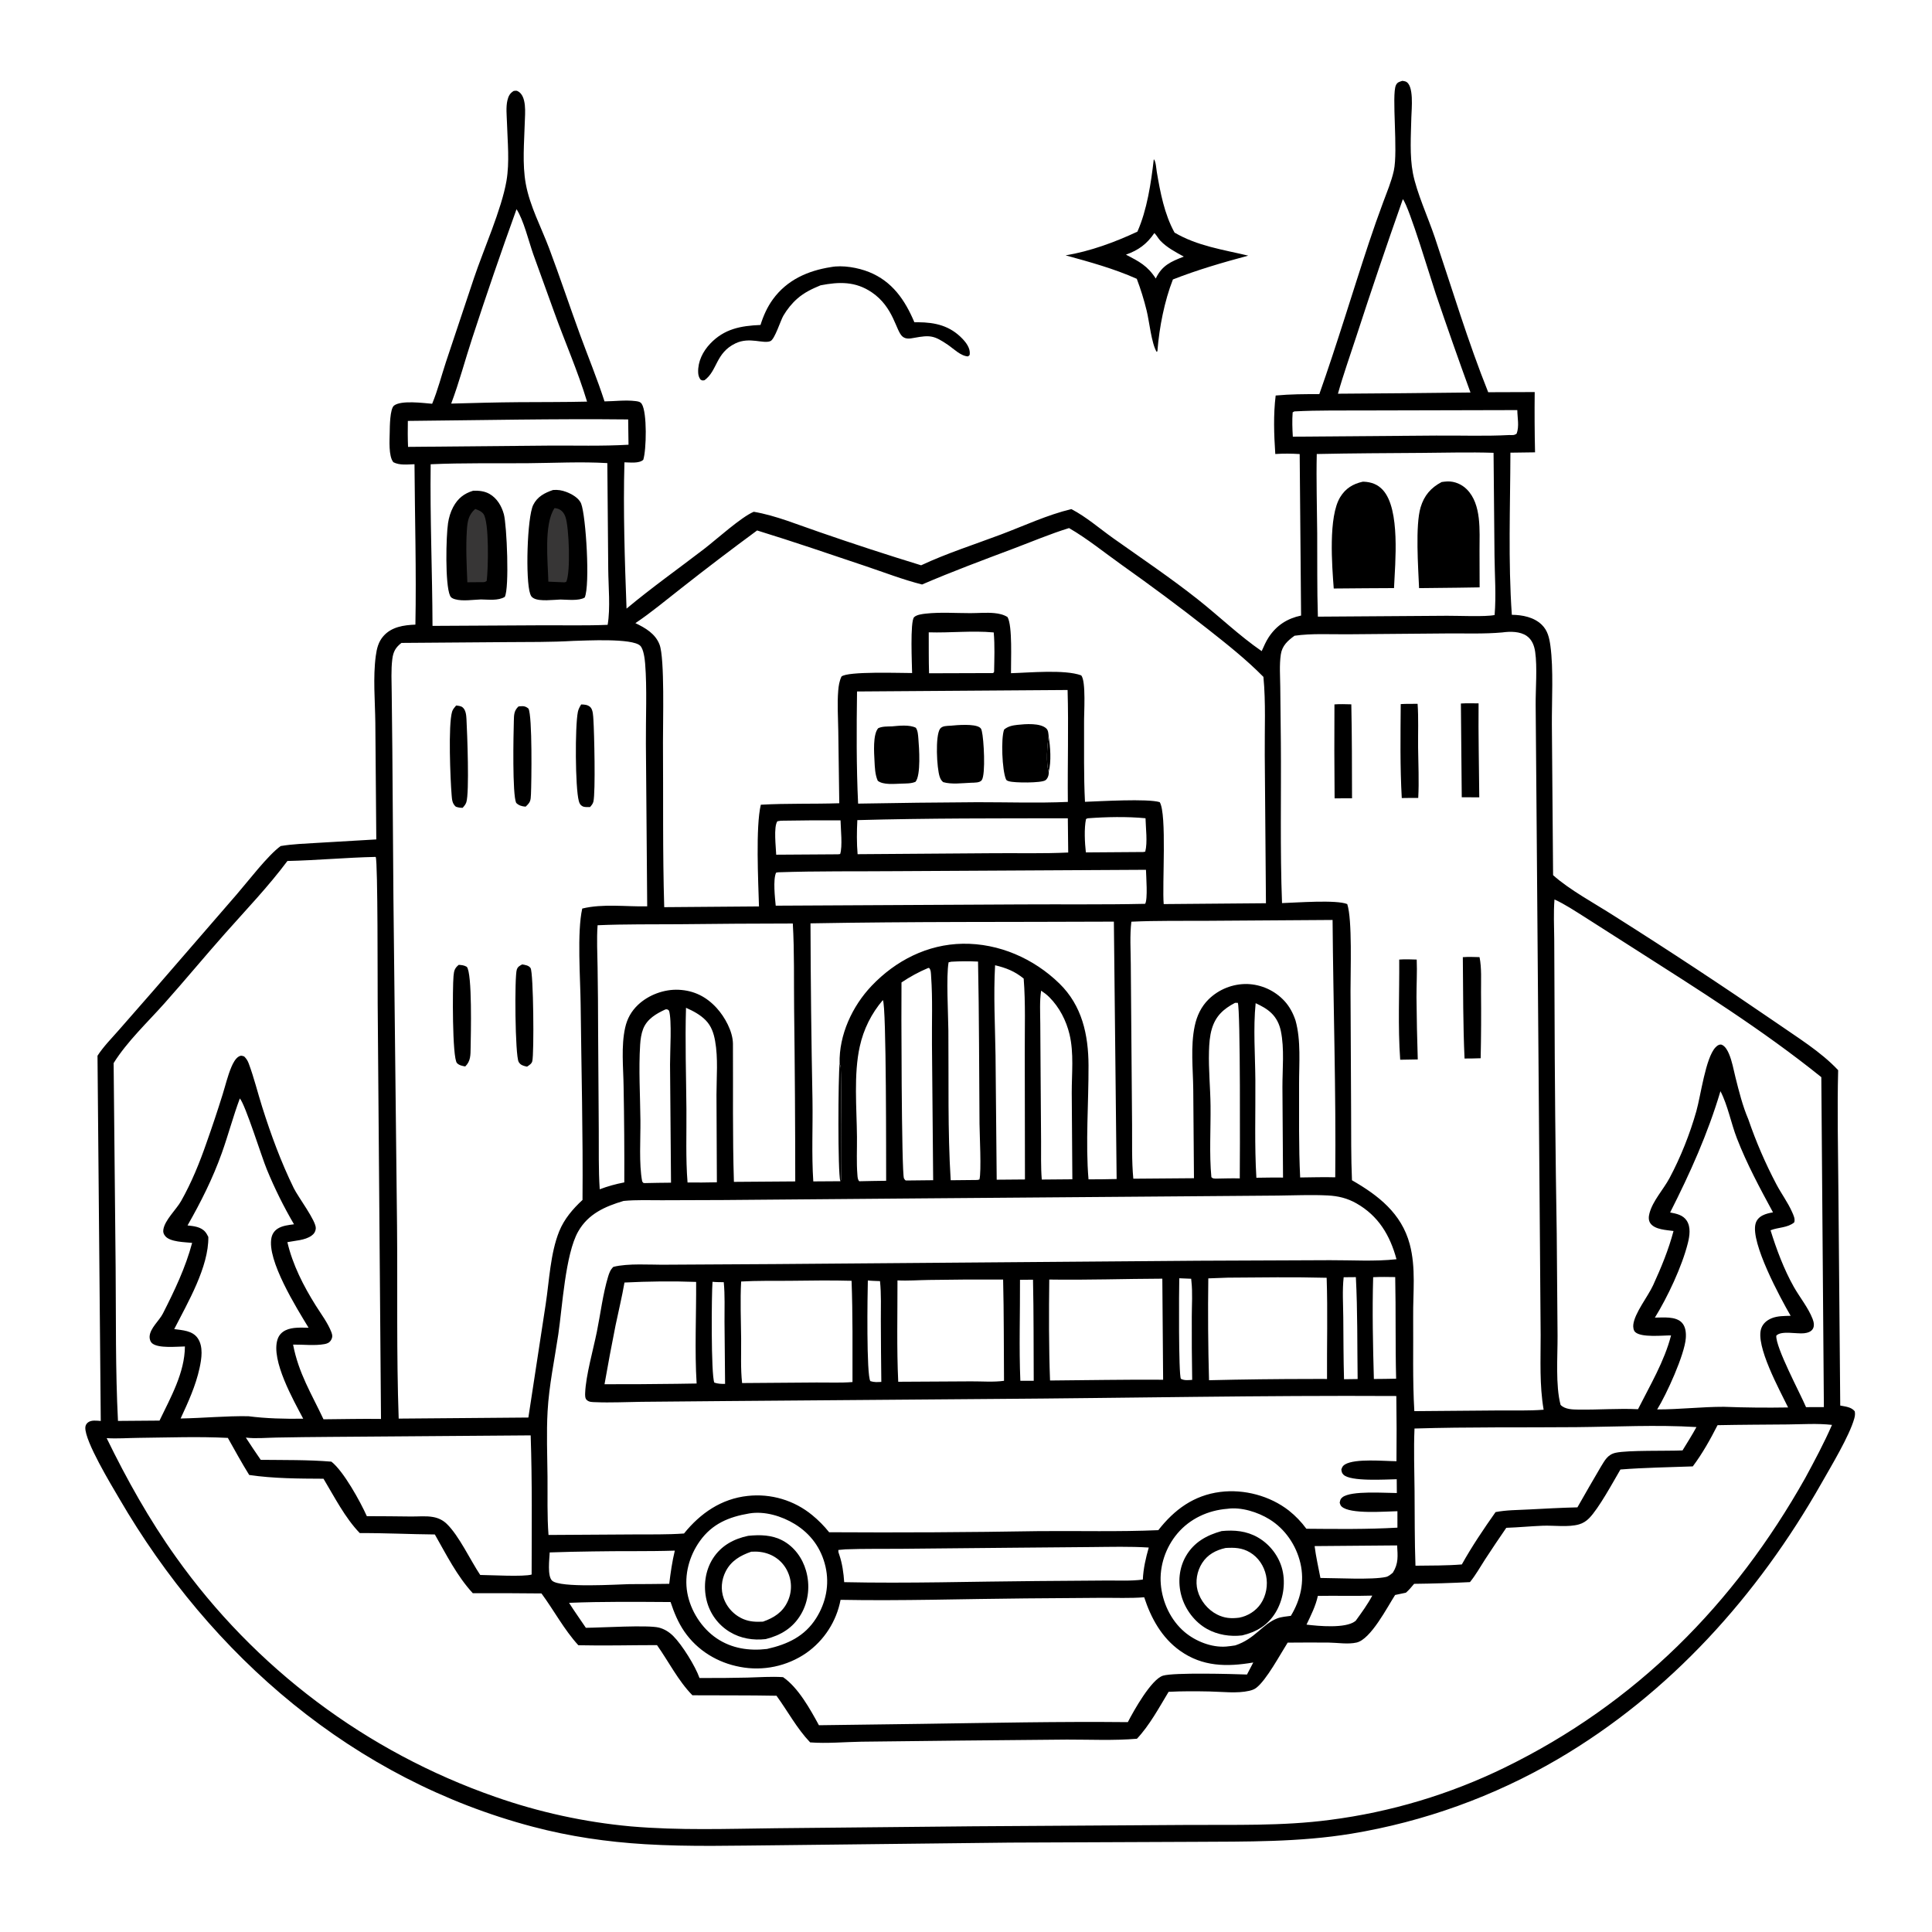 <?xml version="1.0" encoding="UTF-8"?> <svg xmlns="http://www.w3.org/2000/svg" xmlns:xlink="http://www.w3.org/1999/xlink" width="1411" height="1411"><g><path transform="matrix(1.367 -0.011 0.011 1.367 0 11.07)" d="M748.891 41.119C749.364 41.197 750.064 41.296 750.502 41.45C755.258 43.124 753.665 56.397 753.537 60.599C753.245 70.171 752.385 81.107 754.138 90.544C756.078 100.985 762.13 114.412 765.566 124.926C774.535 152.375 782.908 180.997 793.409 207.834L818.253 207.947Q817.944 224.049 818.177 240.153L805.017 240.227C804.706 269.019 803.296 298.09 805.081 326.847C810.727 326.946 816.862 328.178 821.027 332.281C824.186 335.393 825.015 339.398 825.56 343.633C827.141 355.915 826.027 372.806 825.999 385.614L826.001 466.108C834.58 473.969 848.393 481.566 858.308 488.047Q901.96 516.119 944.508 545.839C955.619 553.736 968.191 561.476 977.447 571.516C976.735 593.117 977.077 614.869 977.063 636.489L977.121 750.689C979.843 751.255 983.019 751.487 984.84 753.808C985.109 755.241 984.956 756.302 984.555 757.707C981.921 766.918 971.862 783.29 966.758 792.117C932.183 851.905 884.818 903.872 824.541 938.479Q818.159 942.138 811.616 945.503Q805.074 948.867 798.385 951.93Q791.696 954.992 784.875 957.747Q778.053 960.502 771.113 962.943Q764.173 965.383 757.129 967.505Q750.085 969.627 742.951 971.426Q735.818 973.225 728.61 974.697Q721.402 976.168 714.134 977.31C686.124 981.676 658.067 981.045 629.814 980.986L531.659 980.606L408.6 981.013C384.687 981.009 360.573 981.539 336.71 979.894C316.275 978.485 296.636 975.467 276.865 970.078C181.382 944.047 105.707 877.773 57.226 792.796C53.075 785.568 39.211 762.3 39.51 754.921C39.554 753.836 40.024 752.904 40.882 752.229C42.735 750.771 45.597 751.288 47.786 751.451L47.615 556.327C50.848 551.422 55.176 547.122 59.084 542.745L77.414 522.142L122.751 470.643C128.793 463.78 139.618 449.814 146.389 445.085C152.785 444.05 159.491 443.904 165.963 443.549L197.482 441.961L197.468 379.611C197.424 367.964 196.355 355.411 197.999 343.9C198.559 339.981 199.44 336.422 202.145 333.386C206.54 328.451 213.078 327.568 219.298 327.377C220.072 298.871 219.458 270.204 219.505 241.68C215.789 241.748 211.598 242.312 208.217 240.521C205.585 237.26 206.314 228.569 206.405 224.409C206.464 221.744 206.587 211.964 208.826 210.264C212.678 207.338 224.49 209.045 229.195 209.459C232.23 202.339 234.248 194.583 236.74 187.239L252.092 142.448C257.347 127.225 267.132 105.841 269.85 90.755C271.671 80.646 270.596 69.807 270.372 59.567C270.288 55.711 269.805 51.403 270.723 47.64C271.272 45.39 272.1 43.878 274.13 42.686C274.949 42.63 275.518 42.437 276.275 42.837C281.208 45.44 280.059 54.809 279.893 59.462C279.511 70.234 278.312 81.724 280.162 92.382C282.227 104.278 288.246 115.694 292.384 126.982C297.969 142.214 302.971 157.676 308.414 172.963C312.683 184.953 317.471 196.791 321.287 208.936C326.639 208.915 332.444 208.2 337.739 208.892C339.103 209.07 340.385 209.209 341.173 210.452C344.071 215.023 343.466 235.104 341.734 240.31C339.412 242.372 334.605 241.62 331.667 241.574C330.749 267.002 331.406 294.257 332.163 319.733C345.602 308.666 360.084 298.603 373.98 288.099C380.383 283.259 393.776 271.31 400.537 268.546C412.34 270.63 424.381 275.806 435.688 279.732Q462.539 289.285 489.72 297.858C503.558 291.521 518.13 287.027 532.397 281.785C544.902 277.189 557.205 271.514 570.214 268.479C578.174 272.692 585.165 278.953 592.46 284.22C607.491 295.072 622.765 305.511 637.233 317.131C648.64 326.293 659.32 336.789 671.286 345.175C672.445 342.68 673.561 340.059 675.102 337.773C679.388 331.412 685.091 327.843 692.49 326.337L692.437 240.055C688.055 239.756 683.791 239.675 679.404 239.926C678.799 229.543 678.494 219.013 679.859 208.682C687.626 208.02 695.391 208.035 703.179 208.14C712.851 181.517 721.181 154.301 730.319 127.48Q734.032 116.594 738.133 105.848C740.212 100.363 742.612 94.835 743.936 89.111C746.382 78.537 743.008 48.65 745.417 43.455C746.193 41.78 747.327 41.628 748.891 41.119ZM898.09 782.56C885.232 782.937 872.25 783.002 859.42 783.911C855.378 790.69 847.742 804.54 842.511 809.788C840.989 811.314 839.176 812.461 837.091 813.041C831.328 814.647 823.689 813.427 817.66 813.615C811.166 813.817 804.68 814.406 798.191 814.576Q792.334 822.915 786.701 831.408C784.07 835.399 781.597 839.769 778.541 843.424Q763.638 844.053 748.722 844.1C747.308 845.762 745.954 847.373 744.295 848.802L738.512 849.976C734.281 856.423 725.335 873.547 717.719 875.223C713.105 876.238 707.487 875.211 702.744 875.114C695.47 874.965 688.184 874.992 680.908 874.964C676.806 881.293 669.401 894.897 663.909 899.007C662.809 899.831 661.492 900.254 660.165 900.55C653.644 902.004 645.686 900.915 638.969 900.728C631.697 900.526 624.351 900.409 617.084 900.741C611.98 909.058 606.739 918.608 599.967 925.67C587.641 926.617 574.911 925.895 562.536 925.817L505.083 925.888L452.732 926.061C443.759 926.133 434.298 926.965 425.37 926.208C418.285 918.651 413.588 909.526 407.602 901.151C392.642 900.73 377.652 900.767 362.685 900.537C355.157 892.767 350.151 882.453 343.977 873.585C329.978 873.477 315.949 873.749 301.958 873.315C294.348 864.847 289.144 854.674 282.487 845.485Q264.148 845.136 245.806 845.07C237.484 835.925 231.78 824.271 225.777 813.52C212.414 813.3 199.046 812.489 185.684 812.469C177.9 804.315 172.23 792.926 166.534 783.266C153.343 783.085 139.914 782.973 126.856 780.94C122.892 774.436 119.281 767.715 115.606 761.044C99.806 760.109 83.82 760.6 67.99 760.633C62.377 760.645 56.439 761.054 50.866 760.654C61.412 782.744 73.293 804.446 87.382 824.498Q89.32 827.272 91.311 830.008Q93.303 832.745 95.347 835.442Q97.391 838.139 99.486 840.797Q101.582 843.454 103.728 846.071Q105.874 848.688 108.071 851.262Q110.267 853.837 112.513 856.369Q114.759 858.901 117.053 861.388Q119.347 863.877 121.689 866.32Q124.03 868.763 126.419 871.161Q128.807 873.559 131.241 875.91Q133.675 878.261 136.154 880.565Q138.633 882.869 141.156 885.124Q143.679 887.38 146.245 889.587Q148.811 891.793 151.419 893.95Q154.027 896.106 156.677 898.212Q159.326 900.318 162.015 902.373Q164.704 904.427 167.433 906.429Q170.161 908.432 172.928 910.381Q175.694 912.33 178.498 914.226Q181.302 916.121 184.141 917.962Q186.981 919.803 189.855 921.589Q192.73 923.375 195.639 925.106Q198.547 926.836 201.488 928.51Q204.43 930.183 207.403 931.8Q210.376 933.417 213.38 934.976Q216.383 936.535 219.417 938.036Q222.45 939.537 225.512 940.979Q228.573 942.422 231.662 943.804Q234.751 945.187 237.866 946.51Q240.981 947.833 244.121 949.096Q247.26 950.359 250.424 951.56Q253.588 952.762 256.774 953.903Q265.534 957.061 274.472 959.673Q283.41 962.286 292.491 964.343Q301.573 966.401 310.764 967.895Q319.955 969.389 329.221 970.315C354.918 972.751 380.828 972.013 406.607 971.924L511.918 971.737L625.686 971.931C651.315 971.945 677.194 973.031 702.683 969.858Q708.76 969.127 714.803 968.149Q720.845 967.171 726.843 965.947Q732.84 964.723 738.783 963.256Q744.726 961.789 750.604 960.081Q756.482 958.373 762.285 956.427Q768.088 954.481 773.808 952.3Q779.527 950.119 785.153 947.706Q790.778 945.294 796.301 942.654C866.597 909.012 919.59 856.472 958.13 789.237C963.259 779.942 968.301 770.688 972.638 760.989C964.929 760.045 956.785 760.546 949.013 760.558C936.51 760.578 923.993 760.492 911.492 760.65C907.547 768.24 903.288 775.745 898.09 782.56ZM286.49 814.274L331.617 814.36C340.675 814.365 349.846 814.659 358.884 814.077C367.706 803.322 378.977 795.663 393.09 794.272Q394.238 794.154 395.39 794.093Q396.542 794.033 397.696 794.03Q398.85 794.027 400.002 794.081Q401.155 794.136 402.303 794.248Q403.451 794.361 404.592 794.53Q405.734 794.7 406.865 794.926Q407.997 795.152 409.115 795.435Q410.234 795.717 411.337 796.056Q412.44 796.394 413.525 796.786Q414.61 797.179 415.674 797.626Q416.737 798.073 417.778 798.572Q418.818 799.071 419.832 799.622Q420.846 800.172 421.831 800.773Q422.816 801.373 423.77 802.022Q424.724 802.671 425.644 803.367Q426.565 804.063 427.449 804.804C430.712 807.498 433.808 810.702 436.423 814.027Q492.581 814.825 548.741 814.33C569.872 814.316 591.177 815.082 612.292 814.331C620.927 803.435 631.399 795.856 645.526 794.178C658.28 792.664 672.072 796.447 682.147 804.449Q684.772 806.571 687.091 809.023Q689.411 811.476 691.383 814.215C707.521 814.483 723.918 814.805 740.036 814.019L740.105 805.233C733.525 805.289 714.809 806.732 710.354 802.523C709.712 801.917 709.533 801.293 709.308 800.477C709.558 799.122 709.677 798.401 710.822 797.528C715.537 793.934 733.536 795.474 739.872 795.521L739.872 788.15C734.057 788.177 715.011 789.33 711.377 785.423C710.518 784.499 710.521 783.956 710.323 782.757C710.733 781.421 711.172 780.648 712.404 779.956C717.982 776.819 732.955 778.41 739.813 778.524Q740.134 761.108 740.013 743.69C668.131 742.71 596.146 743.635 524.25 743.526L381.532 743.502L336.71 743.54C328.564 743.568 320.262 743.955 312.131 743.535C310.392 743.446 308.712 743.554 307.402 742.232C306.546 741.369 306.628 739.666 306.685 738.503C307.142 729.157 311.164 715.558 313.189 705.975C315.228 696.33 316.535 685.925 319.439 676.534C320.061 674.524 320.729 672.778 322.291 671.331C330.2 669.397 341.832 670.423 350.204 670.4L408.709 670.534L634.907 670.566L705.172 670.843C716.73 670.89 729.211 671.807 740.688 670.617C737.346 657.83 731.241 647.365 719.493 640.58C714.694 637.808 709.798 636.575 704.29 636.252C695.42 635.731 686.369 636.084 677.484 636.102L632.874 636.096L488.352 636.067L381.051 636.099L348.542 635.948C341.752 635.903 334.805 635.561 328.041 636.15C318.081 639.022 309.062 642.901 303.631 652.315C296.664 664.388 294.843 692.781 292.58 707.184C290.44 720.803 287.42 734.391 286.536 748.175C285.792 759.78 286.199 771.585 286.208 783.213C286.216 793.505 285.795 804.009 286.49 814.274ZM211.764 337.089C208.612 339.478 207.344 341.75 206.815 345.676C206.026 351.533 206.356 357.862 206.347 363.773L206.436 393.943L206.38 473.515L206.902 648.226C206.947 682.633 206.016 717.077 206.953 751.471L246.625 751.466L276.242 751.458L285.984 690.973C288.003 678.421 288.672 663.84 293.514 652.108C296.213 645.569 300.915 640.154 306.099 635.448C306.68 600.57 306.045 565.68 305.94 530.798C305.9 517.21 304.263 492.372 307.209 479.778C318.273 477.161 330.643 479.033 341.919 478.875L341.923 391.94C341.924 378.404 342.824 362.343 341.858 349.149C341.675 346.66 341.1 341.37 339.292 339.604C335.028 335.438 310.246 336.657 303.71 336.744C291.692 337.361 279.605 337.118 267.574 337.115L211.764 337.089ZM311.953 208.984C307.208 192.786 300.393 177.019 294.804 161.071L283.866 130.043C281.5 123.147 278.823 111.622 275.108 105.882Q262.432 140.132 250.831 174.762C246.974 186.201 243.715 198.223 239.367 209.452C251.378 209.225 263.361 208.976 275.375 208.989C287.56 208.995 299.771 209.17 311.953 208.984ZM783.942 207.913Q774.588 181.579 765.83 155.041C763.371 147.614 752.041 108.483 748.644 104.331Q735.374 140.979 723.033 177.95C719.699 187.917 716.045 197.893 713.128 207.986L748.37 207.996L783.942 207.913ZM607.955 479.668C609.443 477.113 608.59 465.066 608.529 461.494L475.279 461.151C454.209 461.155 433.008 460.695 411.955 461.247L410.904 461.451C409.19 465.2 410.203 474.757 410.576 479.073L541.576 479.456C563.683 479.5 585.855 479.981 607.955 479.668ZM640.072 680.036C639.685 698.117 639.663 716.368 640.021 734.449Q667.572 734.002 695.125 734.219C697.754 734.249 700.442 734.17 703.063 734.317C703.098 716.323 703.764 698.201 703.302 680.226C685.732 679.63 668.064 679.746 650.483 679.736L640.072 680.036ZM504.165 509.757L502.697 510.06C501.283 517.3 502.272 537.894 502.278 546.455C502.297 573.038 501.432 599.975 502.875 626.503L517.125 626.474L518.224 626.237C519.396 622.195 518.511 601.996 518.512 596.5C518.519 567.609 518.786 538.69 518.425 509.803Q511.296 509.402 504.165 509.757ZM189.515 803.452Q201.376 803.572 213.234 803.824C217.056 803.891 221.191 803.484 224.938 804.197C227.74 804.73 230.158 805.914 232.201 807.923C238.689 814.3 244.631 827.423 249.839 835.35C255.408 835.448 273.081 836.588 277.305 835.35C277.541 810.627 278.035 785.7 277.392 760.996L169.986 760.943Q155.726 760.914 141.467 761.07C136.202 761.12 130.423 761.642 125.213 760.957Q129.051 766.993 133.08 772.903C145.61 773.153 158.331 773.036 170.814 774.178C177.22 779.215 186.121 795.666 189.515 803.452ZM615.503 733.992L615.512 679.997C595.417 679.901 575.183 680.457 555.104 679.977C554.753 697.872 554.559 716.027 555.086 733.913C575.215 733.93 595.378 733.677 615.503 733.992ZM774.289 833.944C779.668 824.451 786.164 814.986 792.535 806.122C798.283 805.062 804.396 805.126 810.241 804.873C818.908 804.498 827.605 804.075 836.279 803.945Q842.534 793.126 848.952 782.404C851.17 778.892 852.637 775.848 857.01 774.938C863.62 773.562 884.553 774.304 892.672 773.984C895.215 769.876 897.883 765.802 900.212 761.569C878.918 760.093 857.206 761.083 835.859 761.094C807.132 761.108 778.3 760.483 749.584 761.134C749.02 772.224 749.344 783.438 749.347 794.543C749.351 807.822 749.135 821.152 749.51 834.426C757.746 834.373 766.075 834.56 774.289 833.944ZM449.546 733.886C449.68 715.861 450.013 697.814 449.487 679.793C438.285 679.377 427.049 679.52 415.84 679.528C407.429 679.533 398.887 679.279 390.489 679.703C389.863 689.844 390.236 700.171 390.243 710.334C390.248 718.099 389.776 726.239 390.565 733.955L430.088 733.98C436.497 733.982 443.165 734.364 449.546 733.886ZM530.496 733.875C530.491 715.853 530.762 697.787 530.454 679.771Q510.704 679.513 490.953 679.677C485.379 679.697 479.56 680.117 474.015 679.778C473.901 697.76 473.274 715.976 473.983 733.934L512.864 734.029C518.478 734.032 524.954 734.631 530.496 733.875ZM150.854 711.479C153.703 726.888 160.401 737.638 166.788 751.515C177.011 751.526 187.285 751.342 197.502 751.575L197.516 529.948C197.517 520.602 198.253 454.111 197.106 451.367L196.992 451.3C181.283 451.508 165.607 452.878 149.915 453.093C139.631 466.646 127.64 478.951 116.26 491.582C105.269 503.781 94.696 516.352 83.684 528.529C74.511 538.673 63.56 548.749 56.197 560.32L56.388 669.38C56.407 696.694 55.81 724.21 56.982 751.502L79.176 751.506C85.206 739.205 92.858 726.047 93.063 712.009C88.743 712.015 79.038 713.004 75.643 710.245C74.615 709.409 74.152 707.824 74.238 706.55C74.542 702.04 79.432 698.2 81.446 694.317C87.729 682.201 93.732 669.918 97.365 656.705C93.519 656.254 85.573 656.189 83.008 652.935C82.143 651.836 81.828 650.928 82.037 649.538C82.805 644.435 89.029 638.852 91.663 634.282C97.293 624.514 101.743 613.821 105.508 603.206Q110.127 590.524 114.248 577.671C115.824 572.784 117.085 567.52 119.136 562.817C119.947 560.955 121.28 558.355 123.132 557.315C124.307 556.655 124.805 556.955 125.977 557.338C127.104 558.474 127.797 559.542 128.35 561.055C131.113 568.617 133.001 576.682 135.371 584.392C139.955 599.311 145.157 613.817 151.896 627.908C154.153 632.627 163.844 645.616 163.481 649.514C163.322 651.215 162.534 652.432 161.156 653.387C157.572 655.87 152.426 655.916 148.252 656.728C150.957 668.822 156.651 680.153 163.113 690.663C165.942 695.263 169.494 699.982 171.393 705.056C172 706.677 172.011 707.951 171.015 709.435C170.192 710.661 169.027 711.114 167.611 711.356C162.283 712.27 156.271 711.441 150.854 711.479ZM444.253 840.76C478.423 841.791 512.846 840.955 547.044 840.99L584.06 841.012C590.508 841.009 597.417 841.463 603.799 840.662C604.13 834.709 605.439 829.288 607.107 823.577C596.982 822.853 586.796 823.063 576.651 823.065L534.878 823.093L474.67 823.177C464.818 823.192 454.895 822.926 445.052 823.226L441.284 823.534C441.177 824.671 441.4 825.074 441.76 826.151C443.305 830.778 443.971 835.901 444.253 840.76ZM726.31 850.213C716.633 850.448 706.914 850.02 697.226 850.134C696.059 855.482 693.417 860.528 691.053 865.428C697.467 866.271 711.765 867.724 717.006 863.858C717.141 863.759 717.26 863.641 717.386 863.532C720.549 859.25 723.773 854.905 726.31 850.213ZM317.063 733.993Q336.406 734.188 355.75 734.084L366.272 734.003C365.323 716.655 366.413 697.277 366.449 679.723C353.896 679.151 340.712 679.216 328.163 679.743C326.785 687.398 324.84 694.999 323.208 702.607Q319.946 718.263 317.063 733.993ZM929.247 597.362Q932.247 606.359 935.936 615.097Q939.626 623.834 943.982 632.259C946.557 637.234 950.017 641.962 952.223 647.078C952.959 648.786 953.979 650.857 953.315 652.656C949.745 655.579 944.812 655.131 940.644 656.759C943.714 666.946 947.635 677.677 952.779 686.994C955.895 692.64 960.496 698.317 962.741 704.318C963.355 705.958 963.773 708.006 962.813 709.605C961.832 711.238 959.858 711.726 958.097 711.917C954.261 712.335 945.847 710.26 943.258 713.088C942.807 719.366 955.735 743.892 958.843 751.4L968.374 751.442L968.426 575.179C936.911 549.39 902.965 527.803 868.898 505.638L842.709 488.628C837.591 485.371 832.139 481.652 826.641 479.099C826.023 486.143 826.326 493.338 826.337 500.408L826.226 532.374Q825.88 595.031 826.405 657.683L826.407 712.259C826.381 723.255 825.046 738.686 827.724 749.13C830.122 751.632 834.156 751.656 837.409 751.727C847.906 751.954 858.622 751.197 869.073 751.776C875.571 739.142 883.376 726.3 887.041 712.5C882.601 712.406 871.126 713.663 867.862 710.515C866.966 709.65 866.777 707.821 866.913 706.634C867.627 700.414 874.868 691.616 877.668 685.622C882.072 676.197 886.061 666.793 888.807 656.728C885.102 656.162 878.886 655.943 876.502 652.542C875.356 650.906 875.554 648.911 876.053 647.095C877.87 640.48 883.627 634.465 886.905 628.432C892.954 617.302 897.966 604.974 901.515 592.827C903.971 584.419 906.656 564.45 911.996 558.836C912.451 558.358 913.055 557.837 913.659 557.575C914.393 557.257 915.031 557.199 915.72 557.591C917.406 558.55 918.446 560.536 919.174 562.269C920.818 566.183 921.546 570.673 922.537 574.797C924.318 582.21 926.286 590.329 929.247 597.362ZM315.333 488.758C314.74 496.174 315.107 503.726 315.15 511.167Q315.283 528.237 315.159 545.307L315.081 598.137C315.079 608.653 314.72 619.329 315.34 629.824C319.665 628.225 323.96 627.083 328.496 626.252Q328.807 600.689 328.536 575.126C328.491 564.904 327.307 553.516 329.638 543.537C330.743 538.804 332.955 534.86 336.527 531.515C342.229 526.175 350.613 523.154 358.395 523.582C366.566 524.032 373.154 527.412 378.61 533.506C382.923 538.324 387.107 546.025 387.133 552.621C387.067 577.186 386.487 601.886 387.06 626.437L419.829 626.463Q420.176 580.475 419.965 534.486C419.91 519.291 420.395 503.821 419.633 488.667Q389.433 488.463 359.232 488.565C344.625 488.569 329.928 488.243 315.333 488.758ZM567.065 451.932L567.007 433.645C529.582 433.376 491.962 432.973 454.55 433.715C454.202 439.705 454.077 445.931 454.545 451.918L527.925 451.982C540.921 451.995 554.086 452.45 567.065 451.932ZM477.441 520.624C477.213 530.352 476.611 622.063 477.912 625.273C478.06 625.636 478.349 625.925 478.567 626.251L479.055 626.452L493.509 626.412L493.451 553.977C493.439 541.921 494.059 529.518 493.293 517.506C493.197 516.005 493.295 514.166 492.298 513.027L491.788 512.999C486.714 515.081 482.019 517.607 477.441 520.624ZM799.888 336.223C790.171 337.022 780.081 336.522 770.324 336.526L717.257 336.544C707.978 336.547 698.081 335.846 688.902 337.094C685.247 339.692 682.231 342.343 681.495 347.035C680.614 352.642 681.054 358.822 681.061 364.492L681.137 393.84C681.139 422.462 680.216 451.275 681.071 479.872C688.595 479.703 710.124 478.203 715.91 480.673C718.611 489.116 717.314 516.609 717.283 527.247L717.08 591.408C717.056 603.667 716.808 615.984 717.245 628.232C731.264 636.443 743.539 646.123 747.816 662.586C751.119 675.303 749.327 688.453 749.351 701.375C749.361 718.118 748.713 735.142 749.569 751.849L794.499 751.844C802.476 751.842 810.696 752.218 818.65 751.639C816.496 738.307 817.287 725.219 817.375 711.793L817.391 666.38L817.433 441.376L817.421 375.168C817.422 366.575 818.511 354.947 817.388 346.717C816.94 343.43 815.747 340.183 812.947 338.198C809.39 335.676 804.074 335.677 799.888 336.223ZM527.518 511.845C526.484 527.82 527.26 544.066 527.364 560.074L527.453 626.412L542.547 626.407L542.992 558.935C543.051 545.728 543.662 532.246 542.734 519.076C538.037 515.169 533.379 513.274 527.518 511.845ZM712.145 734.497L719.42 734.458C719.315 716.381 719.713 698.051 718.911 680.008L712.391 680.013C711.565 687.003 712.006 694.367 712.013 701.411C712.024 712.434 711.913 723.477 712.145 734.497ZM493.5 333.7C493.487 340.983 493.327 348.299 493.495 355.579L527.735 355.747L528.246 355.135C528.428 348.176 528.776 340.978 528.219 334.039C516.674 332.878 505.059 334.15 493.5 333.7ZM804.473 230.803C806.155 230.808 807.025 231.077 808.423 230.091C809.938 226.151 808.893 221.677 808.883 217.507L728.702 217.055C715.772 217.05 702.665 216.653 689.758 217.254L688.86 217.758C688.506 222.135 688.614 226.364 688.842 230.745L765.318 230.77C778.32 230.764 791.492 231.39 804.473 230.803ZM687.776 542.632C690.694 553.402 689.454 565.806 689.398 576.928C689.314 593.39 688.899 610.088 689.582 626.527C695.806 626.535 702.105 626.341 708.32 626.59C709.15 580.792 708.003 534.904 708.006 489.096L641.292 489.007C627.726 489.004 614.051 488.623 600.501 489.162C599.571 496.489 600.018 504.192 600.015 511.576L600.011 549.547L600.011 597.464C600.009 607.037 599.616 616.925 600.443 626.463L632.846 626.468L632.847 579.023C632.81 567.976 631.527 556.005 633.899 545.16C635.087 539.727 637.457 534.79 641.509 530.885Q642.019 530.398 642.552 529.936Q643.086 529.474 643.641 529.039Q644.197 528.605 644.773 528.198Q645.349 527.79 645.945 527.412Q646.54 527.034 647.153 526.685Q647.767 526.337 648.396 526.018Q649.026 525.7 649.67 525.414Q650.315 525.127 650.973 524.872Q651.631 524.617 652.3 524.395Q652.97 524.173 653.649 523.984Q654.329 523.795 655.017 523.64Q655.705 523.484 656.4 523.363Q657.095 523.241 657.795 523.154Q658.495 523.067 659.199 523.014Q659.902 522.962 660.607 522.943Q661.313 522.925 662.018 522.942Q662.722 522.967 663.425 523.028Q664.127 523.088 664.826 523.183Q665.524 523.279 666.217 523.408Q666.91 523.538 667.595 523.702Q668.281 523.866 668.957 524.064Q669.634 524.262 670.3 524.494Q670.965 524.725 671.619 524.989Q672.272 525.253 672.912 525.549Q673.552 525.846 674.176 526.174Q674.8 526.501 675.407 526.86Q676.014 527.218 676.602 527.606Q677.191 527.994 677.759 528.411Q678.328 528.828 678.875 529.273Q679.422 529.717 679.946 530.188Q680.47 530.66 680.97 531.156Q681.47 531.653 681.945 532.174C684.679 535.193 686.521 538.781 687.776 542.632ZM216.136 232.388L290.99 232.316C305.215 232.323 319.725 232.908 333.922 232.188L333.843 218.673C294.651 217.928 255.341 218.463 216.137 218.518C216.019 223.155 215.973 227.75 216.136 232.388ZM551.537 626.524L567.871 626.515L567.919 580.369C567.965 570.041 569.321 559.158 566.97 549.015C565.26 541.641 561.693 534.594 556.381 529.163C555.059 527.812 553.567 526.672 552.002 525.618C551.085 531.334 551.42 537.393 551.409 543.174L551.365 570.157L551.329 605.978C551.325 612.781 551.028 619.745 551.537 626.524ZM339.377 626.713C344.067 626.671 348.763 626.575 353.452 626.607L353.441 563.525C353.452 557.058 354.688 539.687 353.128 534.698C352.316 533.957 352.382 533.971 351.285 533.989C346.309 536.23 341.384 538.995 339.229 544.342C338.196 546.903 337.756 549.944 337.558 552.699C336.599 566.012 337.357 579.889 337.378 593.256C337.393 603.082 336.35 616.414 338.046 625.765C338.78 626.782 338.304 626.518 339.377 626.713ZM444.125 451.893L445.228 451.763C446.583 447.641 445.637 438.425 445.576 433.78Q429.645 433.551 413.713 433.703L411.838 433.975C409.693 436.866 410.951 447.88 411.055 451.842L444.125 451.893ZM539.466 679.993C539.406 697.891 538.629 716.068 539.223 733.931L546.371 733.995C546.411 716.003 546.679 697.968 546.419 679.979L539.466 679.993ZM607.125 451.982L608.223 451.802C609.562 446.905 608.583 439.115 608.512 433.952C598.649 432.925 587.488 433.06 577.572 433.734L576.713 434.117C575.615 439.207 575.954 446.784 576.494 451.954L607.125 451.982ZM624.569 679.85C624.354 685.64 623.731 731.536 624.999 733.565C626.819 734.593 629.001 734.303 631.026 734.187Q630.87 717.268 631.083 700.35C631.143 694.092 631.672 687.753 631.038 681.523C630.992 681.07 630.958 680.616 630.915 680.163L624.569 679.85ZM666.188 626.482C670.925 626.487 675.693 626.375 680.426 626.511L680.496 578.155C680.551 568.485 681.78 557.732 679.9 548.232C679.171 544.552 677.589 541.191 674.878 538.552C672.461 536.2 669.571 534.661 666.551 533.229C665.092 546.578 666.08 560.912 666.065 574.369C666.045 591.651 665.292 609.252 666.188 626.482ZM444.032 563.657C443.771 548.406 451.05 533.073 461.49 522.282C474.452 508.887 491.527 500.332 510.364 500.21C529.655 500.085 548.176 508.387 561.792 521.879C573.808 533.787 577.052 549.322 576.999 565.717C576.935 585.145 575.01 607.536 576.506 626.624Q584.018 626.681 591.529 626.565L591.161 489.051C537.148 488.879 483.087 488.113 429.079 488.663Q428.841 535.868 429.383 583.069C429.493 597.429 428.623 612.223 429.466 626.534L443.892 626.555C444.032 626.311 444.216 626.088 444.311 625.823C444.684 624.782 444.931 569.186 444.604 565.748C444.53 564.967 444.304 564.384 444.032 563.657ZM362.285 626.582Q370.12 626.711 377.956 626.593L378.121 579.784C378.204 570.376 379.217 560.344 377.613 551.037C376.895 546.872 375.668 543.09 372.67 539.974C369.803 536.994 365.953 534.923 362.215 533.241C361.535 551.185 361.993 569.276 362 587.235C362.005 600.227 361.346 613.639 362.285 626.582ZM567.093 424.897C567.034 404.974 567.851 385.028 567.433 365.105L454.941 364.99C454.512 384.809 454.242 405.104 455.034 424.904Q486.864 424.578 518.696 424.664C534.805 424.775 550.989 425.46 567.093 424.897ZM739.798 823.505L695.717 823.514C696.386 829.245 697.646 834.891 698.681 840.564C707.159 840.652 726.411 841.865 733.665 840.317C735.094 840.012 736.287 838.959 737.392 838.059C740.551 833.095 740.064 829.138 739.798 823.505ZM464.673 680.09C462.527 679.965 460.313 679.948 458.183 679.682C457.94 686.521 456.938 730.525 459.111 733.477C461.138 734.149 462.834 734.043 464.948 733.933Q464.868 717.594 464.953 701.255C464.979 694.267 465.345 687.051 464.673 680.09ZM381.2 679.993C379.219 679.918 377.158 679.961 375.194 679.732C374.621 686.119 373.95 729.392 375.73 733.604C377.72 734.27 379.385 734.326 381.474 734.332L381.433 701.07C381.447 694.096 381.831 686.934 381.2 679.993ZM728.092 734.495C732.052 734.478 736.023 734.524 739.981 734.432C739.663 716.34 740.174 698.234 739.93 680.143C735.997 680.049 732.082 679.948 728.15 680.11C727.478 698.124 727.738 716.467 728.092 734.495ZM468.393 626.516C468.407 617.702 469.345 532.539 467.403 529.973Q466.255 531.291 465.19 532.677Q464.126 534.063 463.148 535.513Q462.172 536.962 461.286 538.469Q460.4 539.976 459.609 541.535Q458.818 543.094 458.125 544.698Q457.432 546.303 456.839 547.947Q456.247 549.592 455.757 551.269Q455.267 552.947 454.881 554.652C451.447 569.443 452.977 587.58 452.992 602.915C452.998 609.625 452.567 616.589 453.065 623.268C453.15 624.42 453.167 625.779 454.026 626.651C458.814 626.601 463.605 626.511 468.393 626.516ZM682.725 860.668C688.018 852.111 690.293 842.428 688.032 832.504C685.849 822.917 680.037 814.225 671.671 808.977C665.499 805.106 656.658 802.211 649.299 803.213C639.048 803.915 629.295 808.279 622.524 816.124C616.148 823.511 612.65 833.471 613.386 843.233C614.112 852.858 618.522 862.505 625.88 868.85C631.685 873.854 640.255 877.341 648 876.806C649.637 876.693 651.273 876.452 652.897 876.222C663.557 872.797 667.462 864.966 675.474 861.965C677.661 861.146 680.419 860.992 682.725 860.668ZM644.389 626.766C648.686 626.749 653.023 626.603 657.314 626.765C657.502 615.841 658.438 536.849 657.026 532.949L655.52 532.965C649.367 536.146 645.157 539.843 643.047 546.72C641.868 550.562 641.563 554.669 641.414 558.665C641.052 568.341 641.984 578.134 642.012 587.835C642.048 600.389 641.079 613.498 642.147 625.966C642.985 626.81 643.251 626.625 644.389 626.766ZM287.057 823.609C286.88 827.12 285.593 836.251 288.236 838.718C292.523 842.722 322.941 840.981 329.375 840.891C336.507 840.897 343.648 840.982 350.778 840.893C351.55 834.921 352.439 829.041 353.902 823.188C339.339 823.544 324.723 823.088 310.146 823.257Q298.6 823.304 287.057 823.609ZM662.444 885.435C648.311 887.721 635.309 887.504 623.335 878.818C613.636 871.783 608.023 861.341 604.452 850.127C596.884 850.659 589.086 850.253 581.496 850.235L541 850.216C508.426 850.222 474.668 851.061 442.236 850.181Q442.025 851.244 441.764 852.295Q441.502 853.347 441.19 854.384Q440.878 855.422 440.517 856.443Q440.155 857.465 439.745 858.468Q439.334 859.47 438.876 860.452Q438.418 861.434 437.914 862.393Q437.409 863.352 436.858 864.285Q436.308 865.218 435.713 866.124Q435.119 867.03 434.481 867.906Q433.844 868.782 433.165 869.626Q432.486 870.471 431.767 871.281Q431.048 872.092 430.291 872.867Q429.534 873.643 428.74 874.38Q427.947 875.118 427.119 875.817Q426.291 876.516 425.43 877.174Q424.569 877.832 423.678 878.448Q422.717 879.097 421.725 879.698Q420.733 880.299 419.713 880.851Q418.692 881.402 417.646 881.902Q416.599 882.402 415.529 882.85Q414.459 883.298 413.368 883.692Q412.278 884.086 411.169 884.426Q410.06 884.766 408.935 885.05Q407.811 885.335 406.674 885.564Q405.537 885.792 404.39 885.964Q403.243 886.137 402.089 886.252Q400.935 886.367 399.776 886.425Q398.618 886.483 397.458 886.484Q396.298 886.484 395.14 886.428Q393.981 886.371 392.827 886.257Q391.673 886.143 390.526 885.972Q389.378 885.801 388.241 885.574C376.239 883.253 365.517 876.608 358.64 866.436C355.358 861.582 353.203 856.185 351.415 850.631C333.371 850.383 315.217 850.027 297.181 850.623C300.005 855.193 303.11 859.547 306.054 864.034C314.387 864.023 339.207 862.695 345.081 864.238C348.021 865.01 350.585 866.671 352.71 868.819C357.39 873.551 364.387 885.011 366.54 891.334Q379.305 891.519 392.069 891.327C398.395 891.219 404.87 890.769 411.179 891.242C419.248 896.862 425.525 908.451 430.139 917.083L485.125 916.795C521.766 916.568 558.547 916.088 595.18 916.756C598.336 910.736 607.927 893.933 614.17 892.082C619.922 890.376 651.189 891.472 659.041 891.83L662.444 885.435ZM393.772 803.651C382.889 805.393 373.963 809.024 367.319 818.186C361.602 826.068 358.725 836.123 360.389 845.799C362.033 855.356 367.886 864.737 375.901 870.235C383.912 875.731 393.234 877.16 402.736 876.11C413.645 873.746 422.898 869.569 429.105 859.91C434.413 851.65 436.469 841.998 434.334 832.369C432.163 822.578 426.575 814.778 418.078 809.487C411.145 805.169 401.993 802.312 393.772 803.651ZM123.47 579.74C119.819 589.287 117.138 599.196 113.621 608.798C108.65 622.372 102.242 634.889 94.982 647.365C98.306 647.757 102.109 648.135 104.41 650.878C105.101 651.701 105.565 652.656 106.041 653.61C106.162 669.573 94.741 688.659 87.426 702.684C91.839 703.341 97.127 703.551 99.907 707.606C102.996 712.11 101.918 718.637 100.787 723.644C98.658 733.073 94.569 741.784 90.46 750.474C102.515 750.357 114.557 749.263 126.614 749.547C136.223 750.868 146.253 751.178 155.947 751.111C150.851 741.237 138.886 719.8 142.558 708.677C143.304 706.42 144.782 704.802 146.93 703.791C150.617 702.057 155.237 702.47 159.206 702.537C152.978 692.086 137.041 666.192 139.786 654.225C140.257 652.173 141.399 650.543 143.191 649.432C145.692 647.882 149 647.566 151.869 647.208Q143.688 632.988 137.577 617.763C134.812 610.95 126.512 583.388 123.47 579.74ZM914.481 582.239C907.491 605.02 897.97 625.738 887.078 646.811C890.43 647.478 893.936 648.174 895.912 651.27C898.134 654.75 897.404 659.401 896.43 663.184C893.216 675.674 885.334 692.034 878.483 702.917C882.894 702.943 889.594 702.187 892.873 705.724C894.901 707.911 895.135 711.232 894.903 714.056C894.182 722.869 884.371 743.984 879.31 751.972C891.201 752.091 903.036 750.75 914.954 750.863Q932.096 751.643 949.256 751.486C945.044 742.538 931.776 718.173 935.31 708.986C936.309 706.39 938.413 704.722 940.945 703.724C944.023 702.511 947.746 702.6 951.02 702.537C945.439 692.706 929.855 663.271 932.664 653.178C933.231 651.141 934.596 649.727 936.455 648.787C938.167 647.92 940.141 647.502 942.025 647.189C935.115 634.18 928.275 621.242 923.049 607.438C919.986 599.348 918.357 589.867 914.481 582.239ZM228.14 241.773C227.529 270.523 228.564 299.354 228.432 328.122L288.161 328.28C299.422 328.327 310.744 328.706 321.997 328.312C323.609 319.326 322.556 307.827 322.554 298.562L322.525 241.911C308.476 240.967 294.01 241.628 279.917 241.63C262.71 241.631 245.328 241.128 228.14 241.773ZM701.557 240.109C701.132 254.183 701.464 268.317 701.452 282.401C701.439 297.251 701.088 312.159 701.459 327.001L770.419 327.083C776.265 327.082 790.981 327.897 795.879 326.886C796.832 316.438 796.108 305.82 796.077 295.34L796.013 240.223C783.241 239.716 770.386 239.973 757.604 239.963C738.928 239.948 720.232 239.855 701.557 240.109ZM402.25 278.541Q381.607 293.475 361.464 309.075C353.377 315.267 345.346 321.934 336.83 327.53C342.125 330.113 347.456 333.25 349.638 339.091C352.412 346.516 351.064 381.022 351.05 391.353C351.008 420.658 350.366 450.098 351.009 479.389L401.634 479.399C401.356 466.113 400.144 436.794 403.051 425.078C417.04 424.391 430.99 424.973 444.972 424.621L444.754 385.975C444.711 378.918 444.258 371.544 444.887 364.515C445.123 361.872 445.538 359.37 446.685 356.956C449.915 354.047 478.569 355.362 484.439 355.377C484.43 351.413 483.49 327.668 485.76 325.528C487.161 324.207 490.193 323.878 492.048 323.69C499.789 322.903 507.996 323.572 515.799 323.632C520.02 323.665 524.435 323.279 528.628 323.716C531.098 323.973 533.548 324.528 535.653 325.876C538.355 330.621 537.224 349.508 537.263 355.885C546.884 355.712 565.989 354.023 574.738 357.339C577.44 360.285 576.024 377.964 576.089 382.875C576.051 396.853 575.629 410.958 576.238 424.918C584.203 424.697 609.767 423.369 616.173 425.419C620.027 431.805 617.042 469.913 617.856 479.889L672.481 479.876L672.484 400.799C672.481 387.033 673.314 372.647 672.106 358.94C663.021 349.57 652.792 341.336 642.625 333.187C627.606 321.15 612.383 309.715 596.785 298.436C587.62 291.808 578.642 284.348 568.905 278.607C558.845 281.621 548.977 285.714 539.117 289.339C522.697 295.375 506.263 301.321 490.139 308.12C479.977 305.467 469.938 301.475 459.999 298.045C440.814 291.424 421.598 284.661 402.25 278.541Z"></path><path transform="matrix(1.367 -0.011 0.011 1.367 0 11.07)" d="M307.521 370.733C309.37 370.808 310.944 370.874 312.373 372.195C313.869 373.577 313.874 377.133 313.99 379.109C314.366 385.491 314.87 417.602 313.625 422.712C313.347 423.857 312.561 424.743 311.795 425.603C310.694 425.614 308.87 425.691 307.875 425.176C306.595 424.512 306.186 423.618 305.834 422.286C303.959 415.193 304.089 382.407 305.72 374.677C306.029 373.212 306.731 371.986 307.521 370.733Z"></path><path transform="matrix(1.367 -0.011 0.011 1.367 0 11.07)" d="M274.017 371.534C274.307 371.505 274.597 371.472 274.888 371.447C276.769 371.285 277.873 371.475 279.337 372.726C281.431 376.604 280.644 412.293 280.305 418.484C280.117 421.926 279.992 422.749 277.402 425.098C275.388 424.921 273.813 424.488 272.369 423.046C270.289 418.532 271.202 386.372 271.472 379.232C271.592 376.062 271.547 373.827 274.017 371.534Z"></path><path transform="matrix(1.367 -0.011 0.011 1.367 0 11.07)" d="M274.891 509.358C276.465 509.651 278.398 509.896 279.348 511.365C280.884 513.739 280.923 557.157 279.858 561.132C279.487 562.52 278.172 563.236 277.051 563.992C276.828 563.945 276.603 563.906 276.381 563.852C274.71 563.444 273.443 562.983 272.577 561.411C270.683 557.973 270.68 515.542 272.001 512.039C272.578 510.507 273.538 510.082 274.891 509.358Z"></path><path transform="matrix(1.367 -0.011 0.011 1.367 0 11.07)" d="M240.983 509.317C242.617 509.455 243.809 509.536 245.262 510.397C248.251 513.647 247.148 547.246 246.983 553.506C246.881 557.407 247.027 560.769 244.023 563.628C242.441 563.33 240.716 562.998 239.601 561.75C237.075 558.923 237.557 521.067 238.146 515.338C238.437 512.504 238.715 511.155 240.983 509.317Z"></path><path transform="matrix(1.367 -0.011 0.011 1.367 0 11.07)" d="M240.701 370.768C241.782 370.882 243.222 371.026 244.095 371.719C245.895 373.147 246.081 376.04 246.176 378.135C246.514 385.503 247.475 417.384 245.741 422.492C245.332 423.695 244.577 424.53 243.739 425.449C242.336 425.453 241.435 425.259 240.128 424.827C238.177 423.132 238.104 421.031 237.922 418.594C237.29 410.127 236.33 381.072 238.536 373.997C238.919 372.768 239.876 371.727 240.701 370.768Z"></path><path transform="matrix(1.367 -0.011 0.011 1.367 0 11.07)" d="M743.437 510.539C746.561 510.333 749.661 510.49 752.785 510.617C753.002 517.301 752.536 524.08 752.501 530.777Q752.514 547.375 752.915 563.969L743.528 564.06C742.392 546.233 743.437 528.385 743.437 510.539Z"></path><path transform="matrix(1.367 -0.011 0.011 1.367 0 11.07)" d="M777.427 509.533C780.398 509.324 783.382 509.488 786.355 509.583C787.502 515.482 787.004 522.214 787.001 528.23Q787.047 545.92 786.523 563.603C783.656 563.721 780.779 563.678 777.91 563.685C777.233 545.658 777.456 527.572 777.427 509.533Z"></path><path transform="matrix(1.367 -0.011 0.011 1.367 0 11.07)" d="M777.483 374.011C780.608 373.838 783.806 373.985 786.937 374.008C786.622 390.725 786.914 407.498 786.902 424.22L777.54 424.096L777.483 374.011Z"></path><path transform="matrix(1.367 -0.011 0.011 1.367 0 11.07)" d="M745.342 374.067C748.324 373.902 751.365 374.004 754.355 374C754.833 381.661 754.421 389.563 754.436 397.249C754.453 406.215 754.854 415.319 754.288 424.267C751.361 424.209 748.423 424.263 745.494 424.265C744.678 407.52 745.081 390.82 745.342 374.067Z"></path><path transform="matrix(1.367 -0.011 0.011 1.367 0 11.07)" d="M709.929 373.945C712.925 373.721 715.945 373.9 718.945 373.983C719.167 390.699 719.008 407.458 718.921 424.176L709.611 424.139Q709.572 399.041 709.929 373.945Z"></path><path transform="matrix(1.367 -0.011 0.011 1.367 0 11.07)" d="M726.041 255.091C726.224 255.094 726.407 255.089 726.589 255.1C730.664 255.339 734.038 256.587 736.783 259.691C746.028 270.15 742.962 298.503 742.253 312.069L727.25 312.029L710.052 312.032C709.235 299.866 707.371 273.69 713.9 263.234C716.804 258.584 720.766 256.213 726.041 255.091Z"></path><path transform="matrix(1.367 -0.011 0.011 1.367 0 11.07)" d="M768.163 255.609C769.185 255.477 770.219 255.344 771.251 255.319C775.136 255.225 778.953 256.93 781.641 259.697C789.479 267.765 788.155 281.88 788.098 292.183L787.992 312.052L776.496 312.135L755.643 312.197C755.286 301.499 753.827 278.639 756.812 269.005C758.765 262.702 762.393 258.59 768.163 255.609Z"></path><path transform="matrix(1.367 -0.011 0.011 1.367 0 11.07)" d="M250.751 256.087C253.817 256.032 256.82 256.324 259.511 257.908C263.481 260.247 265.888 264.444 267.033 268.804C268.557 274.603 269.73 308.396 267.159 312.959C263.567 315.062 258.477 314.302 254.419 314.206C250.264 314.318 244.601 315.173 240.646 314.005C239.414 313.641 238.452 313.249 237.91 312.015C235.268 305.999 236.054 280.266 237.165 273.33C237.643 270.345 238.528 267.39 239.981 264.732C242.489 260.145 245.774 257.554 250.751 256.087Z"></path><path fill="#373636" transform="matrix(1.367 -0.011 0.011 1.367 0 11.07)" d="M251.738 265.85C253.36 266.398 255.049 267.115 256.108 268.521C259.256 272.704 258.431 298.405 257.569 304.352C256.458 305.184 255.954 304.962 254.625 304.975L247.232 304.976C246.927 295.776 246.509 286.154 247.208 276.986C247.559 272.375 248.126 268.981 251.738 265.85Z"></path><path transform="matrix(1.367 -0.011 0.011 1.367 0 11.07)" d="M293.399 256.046C295.955 255.875 298.083 256.209 300.48 257.14C303.362 258.259 307.236 260.424 308.385 263.514C310.887 270.243 312.857 307.065 309.863 313.638C306.682 315.514 300.558 314.664 296.875 314.596C293.155 314.689 285.847 315.615 282.677 313.845C281.488 313.181 281.191 312.702 280.75 311.433C278.228 304.182 279.423 270.529 282.758 263.938C285.001 259.506 288.928 257.53 293.399 256.046Z"></path><path fill="#373636" transform="matrix(1.367 -0.011 0.011 1.367 0 11.07)" d="M294.132 265.718C294.715 265.814 295.445 265.892 296.005 266.112C298.117 266.942 299.215 268.465 299.93 270.528C301.821 275.984 302.5 300.269 300.056 305.196L299.099 305.426L290.508 304.996C290.358 294.662 288.224 274.246 294.132 265.718Z"></path><path transform="matrix(1.367 -0.011 0.011 1.367 0 11.07)" d="M504.813 383.677C508.356 383.341 517.312 382.684 520.253 384.677C521.112 385.259 521.192 385.741 521.433 386.694C522.469 390.797 523.363 409.775 521.207 412.869C520.155 414.38 517.117 414.177 515.502 414.238C510.781 414.384 505.077 415.151 500.57 413.788C499.577 412.927 499.149 412.132 498.736 410.91C497.199 406.359 496.463 389.048 499.121 385.297C500.309 383.621 503.019 383.781 504.813 383.677Z"></path><path transform="matrix(1.367 -0.011 0.011 1.367 0 11.07)" d="M557.01 408.682C557.049 409.184 557.07 409.189 556.996 409.778C556.831 411.103 556.289 412.48 555.152 413.25C552.973 414.726 538.53 414.538 535.769 413.617C534.999 413.36 534.448 413.305 534.113 412.499C532.107 407.677 531.546 390.715 533.348 385.969C535.45 384.226 537.846 383.781 540.516 383.511C544.647 383.094 552.752 382.49 555.934 385.602C556.984 386.628 556.985 388.386 557.115 389.761C556.325 394.468 555.439 404.245 557.01 408.682Z"></path><path transform="matrix(1.367 -0.011 0.011 1.367 0 11.07)" d="M473.481 383.778C477.258 383.468 482.771 382.865 486.211 384.626C487.293 386.231 487.363 388.601 487.509 390.497C487.877 395.257 488.781 409.999 485.787 413.497C483.421 414.484 480.777 414.331 478.246 414.412C474.66 414.48 468.485 415.143 465.625 412.776C464.191 409.488 464.124 405.685 463.971 402.143C463.789 397.935 463.132 387.948 466.105 384.696C468.369 383.669 471.03 383.858 473.481 383.778Z"></path><path transform="matrix(1.367 -0.011 0.011 1.367 0 11.07)" d="M393.175 815.587C399.497 815.005 405.841 815.158 411.55 818.275C417.746 821.657 422.023 827.681 423.899 834.414C426.066 842.191 425.219 850.684 421.073 857.666C416.684 865.056 410.162 868.854 402.059 870.843C395.452 871.532 388.8 870.447 383.073 866.952Q382.492 866.6 381.929 866.22Q381.366 865.84 380.822 865.432Q380.279 865.024 379.757 864.59Q379.235 864.155 378.735 863.695Q378.235 863.235 377.759 862.751Q377.282 862.266 376.831 861.759Q376.379 861.251 375.954 860.721Q375.528 860.192 375.13 859.642Q374.731 859.092 374.361 858.522Q373.99 857.953 373.648 857.366Q373.307 856.778 372.995 856.175Q372.683 855.571 372.402 854.953Q372.12 854.335 371.87 853.703Q371.62 853.071 371.402 852.428Q371.184 851.785 370.998 851.131Q370.812 850.478 370.659 849.816C368.906 842.346 370.002 834.035 374.216 827.559C378.669 820.715 385.41 817.158 393.175 815.587ZM400.691 861.509C406.545 859.51 411.3 856.582 414.009 850.74Q414.216 850.3 414.399 849.849Q414.583 849.399 414.743 848.939Q414.904 848.48 415.04 848.013Q415.176 847.546 415.288 847.072Q415.4 846.599 415.487 846.12Q415.574 845.641 415.637 845.159Q415.699 844.676 415.736 844.191Q415.774 843.706 415.786 843.22Q415.798 842.733 415.785 842.247Q415.772 841.761 415.734 841.276Q415.696 840.791 415.633 840.308Q415.57 839.826 415.482 839.347Q415.393 838.869 415.281 838.396Q415.168 837.922 415.031 837.455Q414.894 836.989 414.733 836.529Q414.572 836.07 414.388 835.62Q414.219 835.193 414.028 834.775Q413.837 834.357 413.625 833.949Q413.413 833.542 413.18 833.145Q412.948 832.749 412.695 832.365Q412.443 831.981 412.172 831.61Q411.9 831.239 411.61 830.883Q411.32 830.526 411.013 830.185Q410.705 829.844 410.38 829.518Q410.055 829.193 409.715 828.885Q409.374 828.577 409.018 828.286Q408.662 827.996 408.292 827.724Q407.921 827.452 407.538 827.199Q407.154 826.946 406.758 826.713Q406.362 826.48 405.954 826.267Q405.547 826.054 405.129 825.863Q404.712 825.671 404.285 825.501C401.241 824.265 397.992 823.894 394.728 824.092C388.883 826.058 383.929 828.845 380.978 834.539C378.655 839.021 378.143 844.223 379.856 848.998Q380.021 849.457 380.21 849.906Q380.398 850.356 380.609 850.795Q380.82 851.235 381.053 851.663Q381.287 852.091 381.541 852.506Q381.796 852.922 382.072 853.324Q382.347 853.726 382.643 854.114Q382.938 854.501 383.253 854.873Q383.569 855.245 383.902 855.601Q384.236 855.956 384.587 856.294Q384.938 856.633 385.306 856.952Q385.674 857.272 386.058 857.572Q386.442 857.873 386.841 858.153Q387.239 858.434 387.652 858.694Q388.064 858.954 388.489 859.192Q388.914 859.431 389.351 859.647Q389.788 859.864 390.235 860.058C393.723 861.544 396.964 861.651 400.691 861.509Z"></path><path transform="matrix(1.367 -0.011 0.011 1.367 0 11.07)" d="M646.101 815.088C652.901 814.469 659.418 815.119 665.415 818.618C671.811 822.35 676.691 828.79 678.387 836.016C680.171 843.616 678.616 852.43 674.462 859.017C670.251 865.697 664.128 869.196 656.62 870.915C650.238 871.624 643.521 870.506 637.917 867.338C631.294 863.594 626.289 856.775 624.329 849.463C622.419 842.338 623.194 834.569 626.998 828.185C631.379 820.834 638.162 817.225 646.101 815.088ZM655.124 861.432C659.736 860.59 664.079 857.916 666.73 854.025C669.656 849.729 670.68 844.126 669.655 839.052C668.624 833.944 665.623 829.291 661.125 826.585C656.925 824.058 652.876 823.896 648.146 824.136C642.954 825.253 638.489 827.559 635.53 832.124C632.777 836.37 631.74 841.829 633.016 846.748C634.409 852.123 638.303 857.007 643.214 859.589C647.146 861.656 650.813 861.963 655.124 861.432Z"></path><path transform="matrix(1.367 -0.011 0.011 1.367 0 11.07)" d="M615.763 81.925C616.879 83.032 617.042 87.046 617.301 88.642C619.084 99.665 621.177 111.315 626.536 121.211C638.67 128.477 652.32 130.509 665.808 133.838C652.112 137.403 638.681 141.178 625.457 146.238C620.861 157.692 617.971 171.805 616.905 184.122L616.87 184.513L616.458 184.844C613.725 180.352 612.64 168.299 611.279 162.695Q609.24 154.058 606.161 145.736C593.89 140.151 581.194 136.572 568.25 132.911C581.415 130.821 594.608 126.09 606.696 120.546C611.946 109.01 614.217 94.496 615.763 81.925ZM600.48 132.786C607.428 136.472 611.925 138.755 616.305 145.665C619.712 138.657 624.406 136.74 631.361 134.066C626.998 131.612 622.423 129.199 618.951 125.515C617.763 124.254 616.951 122.527 615.753 121.362C611.658 127.239 607.228 130.433 600.48 132.786Z"></path><path transform="matrix(1.367 -0.011 0.011 1.367 0 11.07)" d="M442.801 138.167C449.027 137.017 457.36 138.572 463.172 140.971C475.517 146.068 482.219 156.034 487.16 167.981L489.117 167.998C498.365 168.118 506.194 170.025 512.755 177.001C514.788 179.162 516.931 182.079 516.611 185.24C516.531 186.029 516.214 186.03 515.638 186.46C511.813 186.256 507.998 182.296 504.944 180.177C497.617 175.096 495.502 174.818 486.94 176.326C484.789 176.704 482.572 177.119 480.749 175.561C477.18 172.512 476.257 159.961 464.586 151.859C455.912 145.838 447.18 145.994 437.19 147.855C432.629 149.701 428.479 151.622 424.725 154.861C421.75 157.428 419.196 160.585 417.18 163.954C415.701 166.424 412.528 176.425 410.205 177.426C406.417 179.057 399.052 174.935 391.501 178.496C380.78 183.553 381.815 193.02 374.797 198.056C373.609 198.241 373.624 198.266 372.601 197.643C371.767 196.324 371.477 195.33 371.44 193.79C371.303 187.987 374.042 182.656 377.999 178.549C385.594 170.663 394.447 169.135 404.948 168.772C406.5 163.934 408.627 159.247 411.657 155.148C419.278 144.84 430.447 139.986 442.801 138.167Z"></path></g><g><path transform="matrix(1.367 -0.011 0.011 1.367 0 11.07)" d="M557.115 389.761C557.988 395.189 558.471 403.382 557.01 408.682C555.439 404.245 556.325 394.468 557.115 389.761Z"></path><path transform="matrix(1.367 -0.011 0.011 1.367 0 11.07)" d="M444.032 563.657C444.304 564.384 444.53 564.967 444.604 565.748C444.931 569.186 444.684 624.782 444.311 625.823C444.216 626.088 444.032 626.311 443.892 626.555C442.537 621.738 443.203 570.696 444.032 563.657Z"></path></g></svg> 